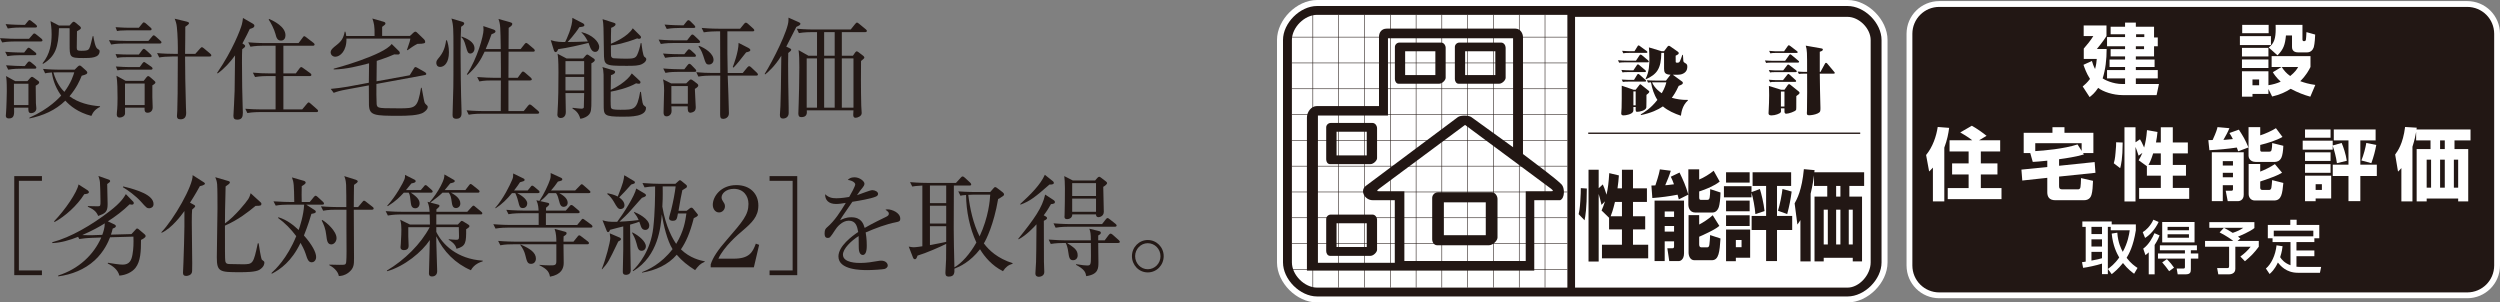 <?xml version="1.0" encoding="UTF-8"?><svg id="_レイヤー_2" xmlns="http://www.w3.org/2000/svg" viewBox="0 0 360.22 43.58"><rect x="0" y="0" width="360.22" height="43.58" fill="#808080" stroke="none"/><defs><style>.cls-1{stroke-width:.08px;}.cls-1,.cls-2{stroke:#221714;}.cls-1,.cls-2,.cls-3,.cls-4{fill:none;}.cls-2{stroke-width:.198px;}.cls-5{fill:#231815;}.cls-6{fill:#fff;}.cls-7{fill:#221714;}.cls-3{stroke-width:1.73px;}.cls-3,.cls-4{stroke:#fff;}.cls-4{stroke-width:1.678px;}</style></defs><g id="_レイヤー_6"><path class="cls-5" d="M5.886,5.974h-3.719c-.142,0-1.124,0-1.851.143l-.316-.617c1.044.079,2.136.095,2.437.095h1.74l.522-.601c.111-.142.174-.174.237-.174.095,0,.158.047.301.158l.728.585c.095.063.158.174.158.253,0,.111-.095.158-.237.158ZM5,7.952h-2.089c-.396,0-1.155.016-1.851.142l-.316-.633c1.076.095,2.199.111,2.421.111h.316l.396-.506c.111-.142.158-.19.253-.19.079,0,.158.047.301.158l.649.506c.079.063.158.142.158.253,0,.095-.095.158-.237.158h0ZM5.095,3.965h-2.104c-.206,0-1.092,0-1.867.142l-.316-.633c1.06.095,2.168.111,2.437.111h.348l.427-.522c.095-.127.158-.174.221-.174.079,0,.174.047.301.158l.633.506c.095.079.158.174.158.237,0,.142-.095.174-.237.174h0ZM5.143,12.351c0,.301.016,1.82.031,2.516.016.126.063.649.063.76,0,.506-.506.68-.744.68-.427,0-.411-.348-.411-.791h-2.057c.031.934.063,1.551-.744,1.551-.364,0-.443-.206-.443-.396,0-.079.016-.285.031-.38.063-.744.111-2.864.111-3.149,0-1.44-.048-1.788-.111-2.184l1.313.728h1.772l.38-.427c.127-.143.206-.19.269-.19s.142.032.316.158l.585.427c.079.063.143.127.143.206,0,.19-.174.301-.506.49h.002ZM5,9.898h-1.962c-.285,0-1.092,0-1.852.142l-.316-.633c.981.079,1.962.111,2.421.111h.285l.38-.49c.095-.126.174-.174.253-.174.095,0,.174.048.285.142l.585.491c.095.079.158.174.158.253,0,.111-.095.158-.237.158ZM4.098,12.066h-2.089v3.07h2.089v-3.07ZM13.165,16.702c-1.962-.522-3.07-1.456-3.75-2.199-1.408,1.377-3.244,2.184-5.174,2.563v-.111c2.88-1.266,4.336-2.927,4.573-3.18-1.029-1.44-1.25-2.722-1.345-3.339-.585.048-.744.079-.965.127l-.301-.633c1.06.095,2.152.111,2.421.111h2.136l.443-.443c.111-.111.19-.158.285-.158.079,0,.143.032.285.158l.633.57c.095.095.174.19.174.285,0,.19-.111.269-.807.459-.269.68-.728,1.74-1.756,2.959,1.266.934,2.832,1.329,4.399,1.44v.095c-.601.269-1.013.712-1.25,1.297h0ZM11.994,8.363c-1.962,0-1.962-.111-1.962-2.01v-2.152c0-.031,0-.079-.016-.142h-1.519c-.079,2.769-.522,4.067-2.294,5.143l-.079-.079c1.108-1.329,1.313-2.896,1.313-4.193,0-.854-.095-1.44-.158-1.883l1.219.633h1.519l.332-.364c.111-.127.19-.19.269-.19s.174.063.269.142l.617.506c.095.079.158.174.158.253,0,.127-.111.222-.57.475-.016.601-.032,1.725-.032,2.374,0,.348.095.443.665.443.285,0,.775,0,.981-.158.237-.19.301-.475.649-1.946l.095-.016c.079.522.269,1.646.601,1.835.269.158.301.221.301.332,0,.997-1.297.997-2.358.997ZM8.371,10.421c-.206,0-.49,0-.68.016.459,1.583,1.187,2.405,1.583,2.801,1.013-1.376,1.297-2.405,1.424-2.816h-2.327Z"/><path class="cls-5" d="M21.381,5.895l.522-.617c.095-.111.158-.19.237-.19.095,0,.237.111.301.174l.665.601c.079.063.158.142.158.237,0,.142-.142.174-.253.174h-5.143c-.269,0-1.092,0-1.851.142l-.316-.633c1.155.095,2.152.111,2.421.111h3.26-.001ZM20.005,3.996l.475-.585c.095-.111.158-.19.238-.19s.237.095.301.158l.665.585c.079.063.158.142.158.237,0,.127-.095.174-.237.174h-3.418c-.76,0-1.076.048-1.329.095l-.206-.554c.87.063,1.582.079,1.725.079h1.63-.002ZM20.005,7.857l.459-.617c.111-.142.174-.206.253-.206.111,0,.253.126.301.174l.696.633c.079.079.142.158.142.237,0,.111-.079.158-.237.158h-3.434c-.775,0-1.092.063-1.313.095l-.221-.538c.87.063,1.582.063,1.725.063h1.63,0ZM20.131,9.661l.38-.522c.111-.143.174-.206.237-.206.095,0,.143.063.316.174l.76.522c.063.047.158.142.158.237,0,.127-.095.174-.253.174h-3.497c-.76,0-1.076.048-1.313.095l-.222-.554c.87.063,1.598.079,1.725.079h1.709ZM20.701,11.655l.38-.49c.063-.079.19-.206.269-.206s.206.079.301.174l.617.538c.048.047.127.126.127.221,0,.127-.206.269-.443.411v1.662c0,.237.047,1.281.047,1.503,0,.57-.38.775-.728.775-.396,0-.459-.238-.443-.728h-2.816c0,.206.016.807,0,.886-.048.364-.475.538-.775.538-.269,0-.411-.158-.411-.427,0-.079,0-.253.016-.316.079-.601.095-1.598.095-2.073,0-.87-.016-2.453-.158-3.212l1.329.744h2.595-.002ZM18.011,12.034v3.102h2.832v-3.102h-2.832ZM28.138,7.762l.68-.76c.079-.095.206-.206.269-.206.079,0,.19.079.301.174l.902.76c.063.063.158.142.158.237,0,.158-.142.174-.253.174h-3.529c.016,2.247.032,4.399.127,7.342.016.316.031.649.031.791,0,.585-.237.918-.823.918-.396,0-.506-.19-.506-.459,0-.143.047-.665.047-.76.048-1.155.063-2.817.079-7.833h-.807c-.696,0-1.503.063-1.867.142l-.316-.633c.949.095,2.041.111,2.437.111h.554c.016-1.139-.016-2.753-.142-3.877-.047-.459-.174-.87-.316-1.187l1.772.427c.126.032.301.111.301.206,0,.126-.158.269-.538.522.016.728-.032,3.276-.032,3.908h1.472v.003Z"/><path class="cls-5" d="M35.152,6.401c.095.063.174.143.174.237,0,.127-.142.253-.427.459-.032.538-.032.934-.032,1.962,0,2.247.048,5,.095,6.171.016.348.032.791.032,1.013,0,.601-.142.997-.807.997-.396,0-.554-.158-.554-.538,0-.111.174-3.054.174-3.624.016-.601.032-2.12.063-5.095-.696.965-1.519,1.883-2.5,2.595l-.095-.063c2.263-3.291,3.386-6.282,3.576-6.994.079-.301.142-.696.158-.934l1.424.823c.126.079.221.158.221.285,0,.285-.316.38-.665.475-.237.506-.49,1.029-1.06,2.089l.221.142h.002ZM40.832,6.591v3.988h1.788l.538-.728c.048-.063.158-.19.253-.19.063,0,.174.079.285.158l1.013.728c.079.063.158.158.158.237,0,.174-.142.174-.237.174h-3.798v4.81h2.706l.68-.807c.079-.095.174-.206.253-.206s.19.095.285.174l.918.807c.063.063.158.142.158.237,0,.174-.142.174-.237.174h-8.086c-.126,0-1.124,0-1.867.142l-.301-.617c.775.063,1.646.095,2.421.095h1.946v-4.81h-1.092c-.396,0-1.155.016-1.867.143l-.316-.633c.775.079,1.661.111,2.437.111h.839v-3.988h-1.772c-.364,0-1.155.016-1.851.142l-.316-.633c1.297.111,2.247.111,2.421.111h4.826l.57-.76c.095-.142.158-.237.269-.237.063,0,.174.095.285.174l1.028.791c.063.047.158.142.158.237,0,.158-.158.174-.237.174h-4.256l-.002.002ZM38.791,2.73c.696.316,2.342,1.108,2.342,2.358,0,.364-.158.76-.649.76-.538,0-.665-.443-.791-.949-.19-.712-.696-1.693-.981-2.073l.079-.095h0Z"/><path class="cls-5" d="M60.14,6.322c-.506.253-.965.585-1.424.918l-.079-.047c.427-1.219.443-1.329.49-1.63h-9.209c.047,1.772-.918,2.611-1.598,2.611-.443,0-.68-.348-.68-.617,0-.396.364-.68.807-1.029.744-.57,1.044-1.029,1.219-1.962h.095c.063.19.095.332.126.617h4.083c.031-1.488-.095-1.851-.317-2.516l1.646.475c.174.047.237.142.237.237,0,.142-.111.237-.475.49v1.313h4.003l.49-.459c.095-.079.19-.158.301-.158s.221.111.301.19l.918.886c.158.158.19.301.19.396,0,.158-.079.285-1.124.285ZM61.058,16.18c-.68.491-2.611.506-3.513.506-3.592,0-4.32-.031-4.383-1.551-.016-.253-.016-2.437-.016-2.833l-3.26.601c-.791.142-1.361.301-1.804.475l-.427-.57c.807-.079,1.614-.174,2.421-.316l3.07-.57c0-.396.016-2.358.032-2.801-1.408.364-3.275.87-5.095.886v-.111c.238-.048,7.184-1.946,8.355-3.56l1.06,1.044c.095.079.111.206.111.269,0,.143-.158.206-.237.206s-.475-.016-.57-.016c-.427.19-1.029.443-2.516.934,0,.427-.032,2.484-.032,2.943l4.779-.87.585-.949c.079-.127.142-.237.237-.237.079,0,.206.063.285.111l1.076.617c.095.047.206.158.206.253,0,.127-.095.158-.206.174l-6.978,1.282c-.016,1.203,0,2.073.032,2.88.016.253.079.411.316.506.285.111,1.013.126,2.912.126,2.405,0,2.674-.032,3.165-2.959h.095c.079.427.19,1.076.301,1.614s.126.601.316.775c.221.206.253.221.253.38,0,.332-.332.601-.57.76h0Z"/><path class="cls-5" d="M63.42,9.645c-.506,0-.554-.443-.554-.57,0-.301.063-.38.49-.902.76-.934.87-2.01.918-2.358h.127c.111.348.285.902.285,1.709,0,1.535-.68,2.12-1.266,2.12h0ZM66.442,3.854c-.031.68-.079,1.598-.079,3.75,0,1.899.048,5.855.127,7.975.016.269.016.586.016.665,0,.269,0,.87-.744.87-.522,0-.554-.301-.554-.585,0-.111.095-3.592.111-3.988.016-.316.016-3.339.016-3.877v-1.582c0-2.911,0-3.449-.285-4.415l1.535.459c.206.063.301.127.301.269,0,.158-.19.301-.443.459h0ZM67.771,7.715c-.364,0-.443-.317-.633-.997-.269-.997-.475-1.203-.665-1.361l.047-.095c.68.269,1.852.728,1.852,1.725,0,.475-.333.728-.601.728ZM77.455,16.386h-8.054c-.206,0-1.092,0-1.867.142l-.301-.633c1.044.095,2.136.111,2.421.111h2.5c.016-.696.016-3.782.016-4.415h-1.234c-.396,0-1.155,0-1.867.142l-.316-.633c.981.079,1.962.111,2.437.111h.981c.016-1.06,0-1.329-.016-3.766h-2.326c-.57,1.218-1.139,2.152-2.453,3.339l-.111-.079c1.519-2.294,2.405-5.554,2.405-6.408,0-.063,0-.206-.032-.538l1.503.506c.126.047.253.126.253.269s-.158.253-.57.396c-.285.823-.522,1.408-.839,2.136h2.168c-.048-3.196-.048-3.56-.332-4.335l1.646.459c.174.048.348.111.348.253,0,.206-.19.348-.522.57,0,.332-.016,2.5-.016,3.054h1.741l.554-.696c.095-.127.174-.19.237-.19s.174.063.285.158l.823.696c.079.063.143.174.143.253,0,.111-.111.158-.238.158h-3.544c-.016,2.263-.016,2.516-.016,3.766h1.329l.522-.712c.095-.143.158-.19.253-.19.079,0,.158.047.285.158l.823.712c.079.063.158.19.158.253,0,.095-.143.158-.238.158h-3.133v4.415h2.199l.601-.744c.143-.174.19-.206.269-.206.063,0,.158.016.348.19l.854.728c.079.079.158.158.158.253s-.111.158-.237.158h.002Z"/><path class="cls-5" d="M85.75,7.477c-.396,0-.601-.396-.696-.617-.047-.111-.206-.585-.253-.68-1.329.332-3.054.728-4.367.902-.095.222-.206.427-.38.427-.111,0-.19-.111-.238-.237l-.459-1.487c.807.269,1.582.269,2.073.269.174-.316,1.076-2.215,1.044-3.481l1.535.791c.095.048.19.127.19.269,0,.111,0,.206-.728.285-.617.997-1.661,2.12-1.677,2.136.19,0,2.231-.031,2.912-.079-.412-.807-.665-1.044-.918-1.281l.016-.063c1.519.364,2.532,1.393,2.532,2.136,0,.285-.158.712-.585.712v-.002ZM85.213,9.123v5.301c0,1.345-.016,1.788-.443,2.184-.111.095-.459.411-1.155.506-.237-.902-.744-1.234-1.139-1.487l.032-.095c.585.079,1.139.127,1.25.127.095,0,.332,0,.364-.19.016-.19.048-1.962.048-2.057h-2.69c.016.522.047,2.279.047,2.738,0,.775-.554.854-.728.854-.443,0-.49-.332-.49-.506,0-.048.016-.063.016-.158.127-1.962.143-3.94.143-5.902,0-1.899-.079-2.358-.127-2.69l1.298.68h2.374l.411-.459c.063-.063.111-.111.19-.111.063,0,.095.016.221.095l.728.49c.127.079.143.19.143.221,0,.111-.143.285-.49.459h-.003ZM84.168,8.807h-2.69v1.899h2.69v-1.899ZM84.168,11.085h-2.69v1.946h2.69v-1.946ZM89.738,16.813c-2.753,0-2.753-.206-2.753-1.725,0-.649,0-3.845-.016-4.335-.032-.633-.063-.807-.174-1.092l1.614.475c.095.032.221.111.221.237s-.111.316-.601.459c0,.332-.032,1.804-.032,2.12.665-.301,2.358-1.219,3.038-2.374l1.155,1.076c.079.079.095.127.095.19,0,.095-.048.221-.222.221-.126,0-.316-.032-.411-.063-1.171.68-2.896,1.076-3.655,1.203-.016.38-.031,2.104.032,2.294.095.253.364.317,1.329.317,2.057,0,2.421,0,2.88-2.579h.111c.221,1.63.237,1.804.459,1.978.269.19.269.206.269.348,0,1.25-2.199,1.25-3.339,1.25ZM92.507,9.234c-.49.237-1.108.253-2.184.253-3.291,0-3.291-.048-3.307-1.994-.047-3.624-.047-4.035-.19-4.731l1.63.522c.111.032.237.079.237.222,0,.253-.427.427-.633.506-.032.617-.032,1.646-.032,2.294.411-.174,2.405-.997,3.149-2.231l1.076,1.076c.063.063.111.127.111.221,0,.111-.095.222-.285.222-.047,0-.095,0-.269-.063-1.835.712-3.196.965-3.782,1.013,0,.506,0,1.424.016,1.519.032.142.126.285.348.332.206.031,1.646.063,1.883.063,1.013,0,1.297-.095,1.519-.522.221-.443.427-1.155.522-1.725h.111c.047.443.206,1.82.427,1.978.126.079.269.174.269.348,0,.158-.143.475-.617.696h0Z"/><path class="cls-5" d="M100.628,6.196h-3.56c-.396,0-1.155.016-1.851.142l-.317-.633c1.076.095,2.199.111,2.437.111h1.662l.506-.649c.111-.142.174-.19.269-.19s.158.063.285.174l.649.617c.095.079.174.19.174.269,0,.095-.111.158-.253.158h-.001ZM100.043,8.189h-2.342c-.142,0-1.124,0-1.867.142l-.301-.617c1.092.095,2.294.095,2.421.095h.649l.411-.506c.127-.158.19-.206.269-.206s.19.063.301.174l.538.49c.095.095.158.19.158.269,0,.111-.095.158-.238.158h0ZM100.122,12.81c0,.411.127,2.247.127,2.627,0,.142,0,.443-.237.617-.174.126-.411.19-.522.19-.411,0-.411-.427-.396-.918h-2.358c.016.111.031.554.031.649,0,.665-.538.791-.696.791-.459,0-.459-.38-.459-.601,0-.491.079-2.69.079-3.149,0-.269-.016-1.076-.158-1.582l1.171.585h2.168l.396-.396c.111-.111.19-.174.285-.174s.19.063.316.158l.585.443c.095.079.158.158.158.269,0,.127-.111.269-.491.49h0ZM100.075,10.357h-2.342c-.396,0-1.155,0-1.851.143l-.317-.633c1.076.095,2.215.111,2.421.111h.617l.459-.585c.126-.158.19-.206.253-.206.095,0,.206.063.316.19l.538.554c.095.095.158.19.158.285,0,.111-.142.142-.253.142h.001ZM99.932,4.028h-2.01c-.396,0-1.155.016-1.851.143l-.316-.633c1.076.095,2.199.111,2.421.111h.317l.427-.538c.111-.142.19-.206.269-.206.095,0,.19.063.301.174l.538.538c.095.095.158.206.158.269,0,.111-.111.142-.253.142h0ZM99.109,12.398h-2.373v2.548h2.373v-2.548ZM108.968,10.895h-4.114c.032.775.174,4.573.174,5.427,0,.601-.522.807-.807.807-.348,0-.459-.158-.459-.633,0-.791.016-4.715.016-5.602h-1.282c-.411,0-1.171.016-1.867.142l-.301-.633c.807.079,1.614.111,2.421.111h1.029c-.016-1.994-.016-4.051-.016-5.997h-.49c-.269,0-1.124.016-1.867.142l-.301-.633c.396.032,1.345.111,2.421.111h3.117l.57-.696c.095-.126.174-.174.253-.174s.19.048.285.143l.775.696c.095.095.158.174.158.269s-.095.143-.237.143h-3.639v3.212c0,.396.032,2.342.047,2.785h2.168l.649-.791c.111-.127.19-.19.269-.19.095,0,.19.063.301.174l.807.76c.079.079.158.174.158.285,0,.095-.095.142-.237.142h0ZM102.163,9.297c-.427,0-.475-.127-.839-1.282-.253-.775-.538-1.139-.68-1.313l.079-.095c.854.301,2.089,1.108,2.089,2.025,0,.396-.301.665-.649.665ZM107.955,7.414c-.063.032-.333.111-.443.127-.918,1.171-1.234,1.582-1.82,2.199l-.111-.079c.095-.238.839-2.168.839-3.481l1.424.728c.158.079.269.19.269.301,0,.095-.079.174-.158.206h0Z"/><path class="cls-5" d="M113.813,6.971c.095.048.19.095.19.174,0,.143-.111.253-.427.491-.016.728-.032,2.263,0,4.193.079,3.988.063,4.272.063,4.462,0,.506-.364.791-.823.791-.285,0-.443-.143-.443-.506,0-.206.079-1.139.079-1.313.063-1.566.063-2.563.126-7.231-.934,1.535-1.915,2.358-2.326,2.69l-.079-.063c1.203-1.915,3.434-6.377,3.434-7.722,0-.174.016-.316,0-.396l1.567.696c.063.031.158.126.158.19,0,.174-.206.269-.585.443-.222.443-1.25,2.453-1.456,2.848,0,0,.522.253.522.253ZM122.896,8.031l.316-.459c.048-.063.143-.174.222-.174.047,0,.142.016.253.111l.68.522c.095.063.174.174.174.285,0,.095-.206.253-.475.475-.016.57-.031,4.399.032,6.456,0,.174.063.902.063,1.044,0,.475-.633.68-.87.68-.316,0-.348-.237-.348-.443,0-.095.016-.301.032-.633h-6.725c.031.38.063.981-.775.981-.316,0-.443-.142-.443-.522,0-.221.048-1.187.048-1.392.031-.934.095-3.307.095-5.238,0-1.155-.016-1.835-.111-2.5l1.424.807h1.234v-3.402h-.744c-.142,0-1.124,0-1.867.143l-.301-.633c1.187.111,2.374.111,2.421.111h5.348l.649-.807c.158-.19.206-.19.253-.19.079,0,.222.111.285.158l.981.807c.079.063.158.142.158.237,0,.143-.142.174-.237.174h-3.37v3.402h1.598ZM116.234,8.411v7.105h1.487v-7.105s-1.487,0-1.487,0ZM120.269,8.031v-3.402h-1.519v3.402h1.519ZM118.75,8.411v7.105h1.519v-7.105s-1.519,0-1.519,0ZM122.975,15.516v-7.105h-1.677v7.105s1.677,0,1.677,0Z"/><path class="cls-5" d="M2.055,39.647v-14.273h3.988v.68h-3.323v12.912h3.323v.68h-3.988Z"/><path class="cls-5" d="M11.252,34.124c-1.155.459-2.437.854-3.719.902v-.126c2.643-.696,5.712-2.484,8.26-4.462,1.63-1.25,2.041-1.962,2.342-2.469l1.076,1.108c.047.047.063.126.063.19,0,.142-.095.221-.285.221-.079,0-.237-.032-.316-.047-.949.934-2.025,1.74-3.133,2.453l.949.443c.111.048.206.143.206.253,0,.19-.301.285-.459.348-.079.348-.142.57-.253.87l2.959-.079.57-.617c.063-.063.142-.19.237-.19s.19.063.253.127l.823.696c.063.063.158.142.158.269,0,.222-.411.427-.665.554,0,1.646-.063,3.085-.791,4.019-.506.649-1.424,1.06-2.326,1.124-.206-.839-.949-1.408-1.677-1.74l.032-.111c.522.095,1.63.269,2.12.269.997,0,1.266-.649,1.408-1.424.158-.854.174-1.741.142-2.611l-3.37.095c-.237.617-.839,2.057-2.215,3.323-1.456,1.329-3.323,2.057-5.253,2.31v-.127c2.959-.949,5.111-2.975,6.203-5.475l-1.329.047c-.902.032-1.408.111-1.835.174l-.174-.316h0ZM12.645,27.431c.095.063.158.158.158.269,0,.174-.222.237-.665.285-1.013,1.63-2.785,3.212-4.272,4.003l-.079-.095c1.598-1.646,3.339-4.209,3.529-5.317l1.329.854h0ZM14.734,33.84c.142-.364.364-1.028.364-1.661-.68.443-1.804,1.06-3.244,1.693.839.032,1.313.016,1.487.016,0,0,1.393-.048,1.393-.048ZM15.635,25.865c.032,0,.237.079.237.221,0,.127-.126.222-.427.427.016.459.063,2.5.063,2.912,0,1.171-.396,1.329-1.361,1.693-.301-.76-.823-1.013-1.488-1.329v-.095c.237,0,1.408.031,1.456.031.364,0,.364-.126.364-.712,0-.744-.048-2.421-.079-2.769-.048-.396-.143-.649-.222-.886l1.456.506h.001ZM17.756,26.862c2.089.506,4.367,1.234,4.367,2.548,0,.49-.443.601-.633.601-.317,0-.411-.095-1.187-.965-.728-.807-1.867-1.646-2.595-2.073,0,0,.048-.111.048-.111Z"/><path class="cls-5" d="M28.804,26.814c-.316.554-.728,1.313-1.424,2.389l.554.301c.063.032.19.095.19.221,0,.095-.222.285-.443.475-.032.475-.048.854-.048,1.804,0,.934.063,5.095.063,5.95,0,1.171-.016,1.218-.063,1.345-.126.348-.554.459-.807.459-.301,0-.459-.126-.459-.443,0-.222.048-1.234.063-1.44.047-1.408.142-4.098.142-5.253v-2.215c-.459.633-1.804,2.453-3.275,3.133l-.048-.079c1.788-1.835,4.589-6.725,4.51-8.228l1.63,1.044c.079.048.142.127.142.174,0,.221-.601.348-.728.364h0ZM37.412,38.856c-.554.364-2.089.364-2.864.364-2.864,0-3.307-.032-3.307-2.136,0-1.108.095-6.013.095-7.01,0-.854,0-2.943-.047-3.497-.032-.491-.174-.791-.269-1.044l1.899.554c.095.032.206.079.206.19,0,.158-.206.301-.617.585,0,.538-.079,2.927-.079,3.402,0,1.108,0,1.234-.016,1.93,1.408-.997,3.054-3.022,3.37-3.529.174-.285.253-.538.332-.823l1.456,1.329c.063.047.095.111.095.206,0,.222-.111.301-.839.285-1.044.87-2.516,2.025-4.415,2.848,0,3.529,0,4.779.047,5.079.063.459.38.459.744.459.285,0,1.503.031,1.741.031,1.503,0,1.566-.031,2.199-3.022h.126c.063.459.316,2.104.459,2.358.031.048.285.206.316.253.032.048.047.095.047.158,0,.143,0,.585-.68,1.029h0Z"/><path class="cls-5" d="M46.436,29.488h-2.31l1.203.775c.095.063.174.126.174.237,0,.206-.221.237-.633.316-.158.538-.443,1.535-1.076,3.117,1.171,1.313,1.757,2.421,1.757,3.102,0,.522-.364.76-.617.76-.443,0-.617-.317-.902-1.25-.158-.522-.601-1.345-.728-1.551-1.297,2.69-2.896,3.798-4.13,4.446l-.063-.095c.554-.506,2.247-2.073,3.576-5.317-.744-.997-1.614-1.899-2.627-2.627l.063-.095c1.313.396,2.263,1.234,2.911,1.836.158-.459.712-2.073.791-3.655h-2.247c-.57,0-1.298.032-1.851.142l-.317-.617c1.092.079,2.279.095,2.437.095h.554c-.047-2.484-.047-2.769-.332-3.544l1.756.506c.111.031.221.142.221.253,0,.126-.174.269-.57.506,0,.19-.016,1.06-.016,1.234,0,.126,0,.206.016,1.044h1.155l.586-.712c.063-.079.174-.19.253-.19.095,0,.206.095.285.158l.775.712c.095.095.158.174.158.253,0,.158-.158.158-.253.158v.003ZM53.604,30.216h-2.627c0,1.946.032,5.048.032,6.978,0,.902,0,1.456-.775,2.073-.601.459-1.092.49-1.408.506-.143-.791-.949-1.361-1.377-1.566v-.079c.301.016.839.031,1.44.031.775,0,.854,0,.949-.206.095-.174.095-1.472.095-1.756,0-.949-.032-5.127-.016-5.981h-1.487c-.317,0-1.139,0-1.867.143l-.317-.633c1.06.095,2.136.111,2.437.111h1.219c0-.506,0-2.753-.032-3.212-.047-.68-.142-.949-.269-1.25l1.661.522c.111.031.285.126.285.237,0,.126-.174.269-.538.506-.032.49-.016,2.737-.032,3.196h.617l.617-.728c.079-.095.142-.19.237-.19s.206.079.301.158l.934.728c.063.048.158.127.158.238,0,.142-.142.174-.237.174ZM47.733,35.216c-.57,0-.633-.617-.712-1.266-.111-1.044-.38-1.598-.665-2.184l.063-.079c.633.348,2.073,1.614,2.073,2.627,0,.49-.364.902-.76.902h0Z"/><path class="cls-5" d="M67.849,38.935c-2.215-.949-3.972-2.706-4.984-4.889v.712c0,.68.127,3.703.127,4.32,0,.601-.443.76-.744.76-.269,0-.443-.126-.443-.411,0-.601.126-4.067.126-4.842-1.124,1.709-3.639,3.782-6.139,4.494l-.048-.095c2.579-1.535,4.889-3.829,6.171-6.25h-3.085v1.329c0,.206.047,1.234.047,1.329,0,.19-.016.649-.696.649-.253,0-.475-.126-.475-.396,0-.079.048-.459.048-.538.063-1.029.079-1.725.079-2.041,0-.332-.016-.949-.174-1.408l1.408.696h2.88c0-.221-.016-1.234-.032-1.456h-4.177c-.285,0-1.092.016-1.851.158l-.317-.633c.981.079,1.946.095,2.421.095h3.908c-.031-.411-.047-.839-.301-1.44l.285.079c.633-.728,1.187-1.519,1.63-2.374.491-.965.506-1.203.522-1.646l1.329.76c.063.031.158.079.158.206,0,.158-.174.206-.649.316-.427.538-.585.728-.791.965h2.975l.506-.665c.111-.142.158-.206.253-.206.079,0,.222.111.301.174l.823.665c.079.063.158.127.158.238,0,.142-.126.174-.237.174h-3.877c.459.253,1.345.76,1.345,1.567,0,.411-.316.649-.633.649-.459,0-.538-.427-.585-.728-.126-.886-.158-1.06-.443-1.488h-.918c-.443.443-.918.807-1.74,1.424l1.092.285c.079.016.222.048.222.19,0,.158-.317.38-.443.506v.348h4.446l.633-.696c.158-.158.19-.19.253-.19.095,0,.158.063.285.174l.839.696c.063.048.158.127.158.237s-.095.158-.19.158h-6.44v1.456h3.101l.316-.332c.127-.142.174-.19.253-.19.063,0,.174.048.237.095l.712.443c.063.047.158.111.158.221,0,.143-.237.301-.475.443,0,1.851,0,2.453-1.393,2.817-.142-.712-.87-1.155-1.123-1.298v-.079c.142.016.775.079,1.044.079.301,0,.459-.016.443-.49l-.031-1.329h-3.244v.68c.854,1.772,2.959,3.908,6.693,4.146v.095c-.38.127-1.219.396-1.709,1.282h.002ZM62.105,27.763h-2.912c1.044.68,1.266,1.124,1.266,1.551,0,.38-.238.696-.617.696-.49,0-.601-.38-.649-.775-.095-.87-.126-1.187-.301-1.472h-.712c-.57.617-1.107,1.187-2.31,1.946l-.079-.063c1.282-1.392,2.31-3.354,2.469-3.766.111-.285.111-.49.095-.68l1.393.696c.079.047.142.111.142.206,0,.174-.126.222-.617.332-.38.475-.538.665-.775.949h2.136l.443-.522c.079-.095.127-.19.253-.19.095,0,.222.111.285.174l.57.506c.127.111.158.174.158.238,0,.142-.142.174-.237.174h-.001Z"/><path class="cls-5" d="M81.524,30.343l.538-.617c.095-.095.142-.19.253-.19.079,0,.158.016.316.158l.728.617c.079.063.158.143.158.253,0,.143-.127.158-.237.158h-4.621v1.693h4.51l.554-.68c.063-.079.143-.206.238-.206.111,0,.19.079.301.158l.949.696c.047.047.158.142.158.237,0,.158-.142.174-.237.174h-11.868c-.396,0-1.155.016-1.867.142l-.316-.633c1.076.095,2.199.111,2.437.111h4.098v-1.693h-2.484c-.158,0-1.139,0-1.867.143l-.316-.633c1.092.095,2.294.111,2.437.111h2.215c-.016-.301-.032-.902-.316-1.487l.427.095c.649-.949,1.297-2.326,1.551-3.101.095-.301.095-.57.079-.918l1.519.696c.063.031.158.095.158.206,0,.174-.063.19-.633.332-.348.506-.601.839-.997,1.282h3.481l.696-.712c.111-.111.158-.19.253-.19s.143.047.285.174l.807.712c.095.095.158.127.158.238,0,.142-.126.158-.237.158h-4.256c.269.142,1.218.649,1.218,1.376,0,.427-.316.601-.57.601-.411,0-.538-.364-.601-.617-.174-.665-.269-1.06-.506-1.361h-1.06c-.585.649-.918.934-1.203,1.155l1.06.237c.143.032.222.063.222.206,0,.158-.348.411-.459.506,0,.206-.016.316,0,.411h2.848v.002ZM76.033,27.447l.412-.506c.047-.063.111-.19.237-.19.079,0,.126.016.301.158l.601.506c.079.063.158.126.158.253,0,.142-.126.158-.237.158h-2.975c.317.174,1.44.791,1.44,1.487,0,.301-.19.665-.633.665-.427,0-.49-.237-.633-.823-.206-.823-.364-1.139-.459-1.329h-.475c-.696.854-1.456,1.614-2.358,2.184l-.063-.048c1.187-1.329,2.12-3.275,2.453-4.066.142-.348.142-.443.142-.902l1.503.728c.079.047.143.095.143.206,0,.174-.237.206-.665.332-.222.332-.459.696-.854,1.187,0,0,1.962,0,1.962,0ZM82.631,34.821l.585-.728c.111-.127.158-.19.253-.19.079,0,.19.079.301.174l.934.712c.079.063.158.143.158.237,0,.143-.142.174-.237.174h-3.434c0,.396.032,2.263.032,2.69,0,.76-.316,1.677-1.978,1.978-.142-.918-.744-1.234-1.535-1.661v-.048c.427.048,1.044.079,1.503.079.712,0,.949,0,.949-.585v-2.453h-6.219c-.396,0-1.155,0-1.851.143l-.316-.633c1.076.095,2.215.111,2.421.111h5.966c0-.554-.032-1.25-.253-1.835l1.535.411c.079.016.19.063.19.206,0,.158-.032.19-.427.459,0,.126-.016.649-.016.76h1.44,0ZM75.02,35.232c1.424.617,2.199,1.203,2.199,2.025,0,.443-.269.76-.696.76-.522,0-.601-.316-.839-1.282-.127-.522-.38-.997-.712-1.44l.047-.063h0Z"/><path class="cls-5" d="M89.075,34.805c-.032.079-.063.142-.095.206-1.298,2.69-1.345,2.816-2.215,3.782l-.063-.016c.57-1.393,1.234-3.893,1.234-4.494,0-.111-.063-.538-.079-.665l1.44.617c.063.031.174.079.174.237,0,.063,0,.127-.396.332h0ZM92.984,33.128c-.427,0-.57-.332-.633-.506-.048-.111-.19-.585-.237-.68-.238.095-.601.237-1.329.427-.016,1.044.095,5.649.095,6.598,0,.633-.617.633-.665.633-.475,0-.475-.285-.475-.475,0-.506.063-2.738.063-3.196v-3.307c-.633.174-1.266.301-1.899.49-.047.127-.126.332-.285.332-.127,0-.19-.142-.222-.237l-.585-1.472c.57.174.949.253,2.12.222.839-1.092,2.548-3.766,2.738-4.794l1.25.744c.079.047.158.142.158.237,0,.174-.396.301-.585.364-.19.19-.316.348-1.582,1.772-.522.601-1.139,1.187-1.662,1.661.095,0,1.503-.063,2.769-.237-.222-.49-.269-.57-.68-1.108l.031-.063c.443.158,2.184.981,2.184,1.978,0,.332-.206.617-.57.617h.001ZM91.291,26.482c-.047.016-.206.079-.348.111-.886.997-.997,1.108-1.725,1.851.396.269.76.665.76,1.139,0,.348-.269.538-.554.538-.38,0-.522-.253-.981-1.06-.253-.427-.57-.839-.949-1.108l.063-.111c.38.079.933.206,1.456.475.823-2.057.854-2.358.934-3.07l1.408.839c.032.016.127.063.127.222,0,.095-.111.142-.19.174h0ZM92.461,36.134c-.475,0-.554-.332-.744-1.06-.19-.744-.459-1.187-.649-1.535l.063-.047c.934.459,1.93,1.313,1.93,1.994,0,.396-.285.649-.601.649h0ZM100.152,38.919c-1.044-.665-1.867-1.297-2.642-2.215-1.266,1.471-3.086,2.263-5,2.579v-.079c.87-.332,2.737-1.155,4.399-3.307-.775-1.203-1.313-3.513-1.551-5.016-.142,1.725-.475,5.981-4.114,8.181l-.079-.079c.791-.728,2.579-2.833,2.959-6.14.253-2.168.269-4.573.269-5.981-.696.032-1.013.048-1.519.143l-.301-.633c.997.079,1.978.111,2.421.111h2.326l.459-.411c.063-.063.111-.111.206-.111.063,0,.158.079.221.126l.617.506c.079.063.158.127.158.253,0,.079-.016.158-.142.238-.095.047-.443.269-.522.316-.19.886-.269,1.313-.554,2.975h1.171l.443-.348c.048-.048.143-.111.253-.111.079,0,.158.047.238.142l.585.728c.063.079.111.126.111.19,0,.19-.396.364-.601.459-.554,2.184-1.139,3.449-1.851,4.494,1.313,1.282,2.801,1.598,3.434,1.725v.063c-.68.301-.854.522-1.393,1.202h0ZM97.683,30.754c-.143.823-.19,1.06-.775,1.06-.38,0-.506-.206-.506-.364,0-.143.269-1.044.316-1.234.301-1.218.538-2.516.633-3.354h-1.867c.031,1.519-.016,2.437-.048,2.912.49,2.975,1.567,4.763,1.994,5.364,1.108-1.835,1.313-3.26,1.472-4.383h-1.219Z"/><path class="cls-5" d="M108.621,38.523h-6.219v-.427c.316-.997,1.06-2.104,2.326-3.544,2.326-2.69,3.117-3.592,3.117-5.174,0-1.187-.76-2.168-2.104-2.168-1.108,0-1.772.665-1.772,1.234,0,.048,0,.253.158.491.206.316.332.49.332.791,0,.475-.38.886-.854.886-.554,0-.902-.522-.902-1.108,0-1.155,1.123-2.833,3.402-2.833,1.962,0,3.165,1.234,3.165,2.943,0,1.598-.918,2.468-2.342,3.687-.538.443-2.626,2.231-3.418,3.972h2.184c2.215,0,2.738-.854,3.212-2.168l.475.174-.76,3.244h0Z"/><path class="cls-5" d="M110.886,39.647v-.68h3.323v-12.912h-3.323v-.68h3.988v14.273h-3.988Z"/><path class="cls-5" d="M129.179,32.004c-1.535.301-3.006.87-4.446,1.488.047.269.158.949.158,1.867,0,.333,0,1.377-.57,1.377-.585,0-.585-.902-.585-1.171,0-.237,0-1.313-.016-1.551-1.06.665-2.263,1.82-2.263,2.674,0,1.202,2.073,1.202,2.532,1.202.854,0,1.82-.158,2.421-.269.301-.048.396-.063.554-.063.68,0,.949.412.949.696s-.285.459-.49.506c-.285.063-1.693.158-2.421.158-.87,0-4.193,0-4.193-1.962,0-1.488,1.946-2.927,2.848-3.529-.143-.839-.364-1.63-1.361-1.63-.965,0-1.725.949-1.978,1.361-.712,1.107-.775,1.123-1.044,1.123-.38,0-.459-.269-.459-.649,0-.57.174-.712.348-.87,1.124-.965,1.93-2.247,2.706-3.529-.475.079-.934.158-1.408.158-1.076,0-1.598-.585-1.567-1.408.49.459.934.585,1.63.585.665,0,1.582-.142,1.835-.19.221-.364.87-1.535.87-1.804,0-.222-.348-.554-1.076-.649.174-.174.411-.38.965-.38.775,0,1.44.585,1.44.918,0,.221-.142.411-.253.554-.332.396-.38.459-.823,1.108.348-.095,1.867-.728,2.199-.728.38,0,.839.221.839.538,0,.222-.174.332-.332.396-.728.316-2.469.601-3.37.744-1.424,2.057-1.567,2.279-1.772,2.658.364-.174.854-.427,1.614-.427,1.456,0,1.756.949,1.93,1.535,1.076-.633,2.627-1.376,3.085-1.598.285-.142.396-.253.396-.459s-.126-.301-.49-.57c.111-.031.174-.047.332-.047.57,0,1.804.459,1.804,1.345,0,.364-.206.427-.538.49v.002Z"/><path class="cls-5" d="M144.516,39.077c-1.582-.807-2.627-2.041-3.307-3.165-1.424,1.835-2.943,2.516-3.687,2.801.016.57.016,1.139-.807,1.139-.49,0-.49-.301-.49-.601,0-.253.079-1.551.095-1.851,0-.301.016-1.899.016-2.263-.807.411-2.927,1.345-4.13,1.693-.127.396-.222.522-.38.522-.142,0-.221-.111-.285-.269l-.601-1.551c.459.079.522.095.712.095.348,0,1.06-.111,1.25-.142v-8.75c-.918.047-1.187.095-1.456.142l-.316-.633c1.25.111,2.421.111,2.437.111h4.177l.68-.744c.127-.142.19-.19.269-.19.095,0,.174.048.316.174l.791.728c.079.063.142.19.142.253,0,.126-.095.158-.237.158h-2.263c-.032,5.997-.048,6.662.079,11.788,1.044-.601,2.231-1.915,3.165-3.576-.981-2.152-1.456-4.494-1.487-6.851-.49.031-.617.063-.807.111l-.316-.633c1.234.095,2.405.095,2.421.095h2.184l.443-.506c.143-.158.19-.206.269-.206.095,0,.174.048.332.174l.728.554c.126.095.221.222.221.285,0,.111,0,.174-.142.269-.285.206-.506.348-.712.443-.617,3.655-1.725,5.87-2.057,6.393.76,1.013,1.978,2.152,4.146,2.848v.079c-.601.174-1.013.49-1.392,1.076h0ZM136.335,26.735h-2.342v2.532h2.342v-2.532ZM136.335,29.646h-2.342v2.563h2.342v-2.563ZM136.335,32.59h-2.342v2.722c.823-.158,1.994-.364,2.342-.459v-2.263ZM140.243,28.048c-.143,0-.412.016-.728.032.253,2.025.696,4.098,1.63,5.981,1.297-2.769,1.487-5.19,1.535-6.013h-2.437Z"/><path class="cls-5" d="M151.893,29.314c-.111.063-.348.095-.459.095-.253.443-.57.981-1.044,1.614l.253.142c.174.095.221.174.221.269s-.079.206-.459.38c0,2.041,0,4.336.016,5.902,0,.221.048,1.25.048,1.487,0,.554-.57.68-.775.68-.237,0-.506-.095-.506-.49,0-.222.079-1.377.095-1.646.032-1.092.032-1.535.063-5.427-.411.459-1.519,1.63-2.595,2.168l-.032-.079c2.326-2.896,3.45-4.462,3.877-6.377l1.234.807c.111.079.174.174.174.285,0,.095-.048.158-.111.19h0ZM151.213,26.592c-1.994,1.741-2.753,2.374-4.177,2.896l-.032-.095c1.535-1.408,2.927-2.801,3.544-4.209l1.171.934c.095.079.127.142.127.253,0,.142-.174.237-.633.221h0ZM161.103,35.011h-2.864c0,.443.032,2.358.032,2.753,0,.886,0,1.772-1.757,2.025-.095-.538-.221-.965-1.471-1.63l.016-.095c.933.143,1.234.19,1.582.19.506,0,.554-.126.554-1.377,0-.301-.016-1.598-.016-1.867h-3.418c1.044.696,1.519,1.013,1.519,1.788,0,.522-.396.696-.633.696-.554,0-.601-.364-.744-1.329-.031-.285-.174-.886-.348-1.155h-.285c-.396,0-1.155.016-1.867.142l-.301-.633c.981.079,1.962.111,2.421.111h3.655c0-.981-.063-1.25-.221-1.677l1.361.332c.19.047.301.111.301.269s-.174.269-.38.38v.696h.934l.57-.76c.127-.158.19-.206.285-.206.079,0,.174.047.301.158l.87.775c.063.063.158.174.158.253,0,.095-.095.158-.253.158v.003ZM160.659,32.669h-6.693c-.158,0-1.123,0-1.867.143l-.301-.633c1.092.095,2.294.111,2.421.111h4.573l.522-.665c.111-.143.19-.206.269-.206s.158.048.316.174l.839.665c.095.063.158.174.158.237,0,.111-.111.174-.237.174h0ZM158.966,26.925c0,.57.079,3.086.079,3.592,0,.696-.696.775-.744.775-.364,0-.38-.285-.38-.396h-3.418c0,.617-.601.68-.76.68-.301,0-.364-.174-.364-.332,0-.063,0-.174.016-.285.032-.744.048-2.943.048-3.861,0-.87-.048-1.266-.095-1.725l1.234.633h3.212l.316-.364c.095-.111.19-.174.269-.174s.158.047.301.158l.68.522c.095.063.158.158.158.237,0,.158-.317.411-.554.538l.002.002ZM157.922,26.387h-3.434v1.851h3.434v-1.851ZM157.922,28.618h-3.434v1.899h3.434v-1.899Z"/><path class="cls-5" d="M165.379,39.251c-1.282,0-2.279-1.06-2.279-2.342,0-1.297,1.029-2.326,2.279-2.326,1.266,0,2.294,1.029,2.294,2.326,0,1.282-.997,2.342-2.294,2.342ZM165.379,35.042c-1.013,0-1.82.854-1.82,1.867s.791,1.883,1.82,1.883,1.835-.854,1.835-1.867c0-1.044-.823-1.883-1.835-1.883Z"/><path class="cls-3" d="M189.778.865h76.431c2.456,0,4.899,2.448,4.899,4.9v32.047c0,2.454-2.443,4.903-4.899,4.903h-76.431c-2.457,0-4.913-2.45-4.913-4.903V5.765c0-2.452,2.457-4.9,4.913-4.9Z"/><path class="cls-7" d="M189.778.865h76.431c2.456,0,4.899,2.448,4.899,4.9v32.047c0,2.454-2.443,4.903-4.899,4.903h-76.431c-2.457,0-4.913-2.45-4.913-4.903V5.765c0-2.452,2.457-4.9,4.913-4.9"/><path class="cls-6" d="M225.84,41.442V2.138h-36.061c-1.821,0-3.631,1.812-3.631,3.626v32.047c0,1.81,1.81,3.63,3.631,3.63h36.061Z"/><path class="cls-6" d="M266.21,2.43h-39.264v39.012h39.264c1.666,0,3.33-1.82,3.33-3.63V5.765c0-1.659-1.663-3.335-3.33-3.335"/><line class="cls-2" x1="228.845" y1="19.198" x2="268.036" y2="19.198"/><line class="cls-1" x1="189.164" y1="2.138" x2="189.164" y2="41.442"/><line class="cls-1" x1="192.89" y1="2.138" x2="192.89" y2="41.442"/><line class="cls-1" x1="196.607" y1="2.138" x2="196.607" y2="41.442"/><line class="cls-1" x1="200.326" y1="2.138" x2="200.326" y2="41.442"/><line class="cls-1" x1="204.044" y1="2.138" x2="204.044" y2="41.442"/><line class="cls-1" x1="207.749" y1="2.138" x2="207.749" y2="41.442"/><line class="cls-1" x1="211.472" y1="2.138" x2="211.472" y2="41.442"/><line class="cls-1" x1="215.188" y1="2.138" x2="215.188" y2="41.442"/><line class="cls-1" x1="218.905" y1="2.138" x2="218.905" y2="41.442"/><line class="cls-1" x1="222.618" y1="2.138" x2="222.618" y2="41.442"/><line class="cls-1" x1="186.181" y1="5.349" x2="225.874" y2="5.349"/><line class="cls-1" x1="186.147" y1="9.069" x2="225.84" y2="9.069"/><line class="cls-1" x1="186.147" y1="12.792" x2="225.84" y2="12.792"/><line class="cls-1" x1="186.147" y1="16.509" x2="225.84" y2="16.509"/><line class="cls-1" x1="186.147" y1="20.222" x2="225.84" y2="20.222"/><line class="cls-1" x1="186.147" y1="23.941" x2="225.84" y2="23.941"/><line class="cls-1" x1="186.147" y1="27.661" x2="225.84" y2="27.661"/><line class="cls-1" x1="186.147" y1="31.378" x2="225.84" y2="31.378"/><line class="cls-1" x1="186.147" y1="35.091" x2="225.84" y2="35.091"/><line class="cls-1" x1="186.147" y1="38.816" x2="225.84" y2="38.816"/><path class="cls-7" d="M198.698,5.28c0-.572.355-1.155,1.104-1.155h18.574c.693,0,1.069.705,1.069,1.225v16.845c2.007,1.542,4.603,3.424,5.558,4.378.466.466.504,1.984-.199,2.27h-3.731l-.004,10.151h-32.756v-22.068c0-.746.587-1.642,1.425-1.642h8.96V5.28h0ZM189.897,16.652v21.21h11.075v-9.019h-3.214c-1.06,0-1.897-1.354-.946-2.069.954-.717,12.866-9.614,13.254-9.902.381-.278,1.544-.286,1.937,0,.487.348,6.013,4.343,6.013,4.343V5.512h-18.027v11.14h-10.092ZM223.502,27.203c-.338-.261-12.399-9.202-12.405-9.202h-.002s-12.067,8.941-12.398,9.202c-.35.268-.31.363,0,.363h3.656v10.041h17.486v-10.041h3.662c.306,0,.348-.095,0-.363"/><path class="cls-7" d="M198.418,18.466v4.33c0,.342-.522.854-.947.854h-5.837c-.33,0-.544-.328-.544-.669v-4.637c0-.321.282-.628.668-.628h5.999c.409,0,.661.429.661.75M196.931,18.978h-4.35v3.414h4.35v-3.414Z"/><path class="cls-7" d="M198.418,31.66v4.328c0,.354-.522.875-.947.875h-5.837c-.33,0-.544-.346-.544-.69v-4.617c0-.33.282-.638.668-.638h5.999c.409,0,.661.423.661.742M196.931,32.174h-4.35v3.42h4.35v-3.42Z"/><path class="cls-7" d="M208.302,6.882v4.332c0,.35-.518.852-.945.852h-5.835c-.325,0-.534-.338-.534-.672v-4.631c0-.321.288-.628.657-.628h6.006c.404,0,.651.419.651.748M206.818,7.39h-4.354v3.424h4.354v-3.424Z"/><path class="cls-7" d="M216.945,6.882v4.332c0,.35-.512.852-.946.852h-5.825c-.332,0-.545-.338-.545-.672v-4.631c0-.321.284-.628.653-.628h6.008c.414,0,.655.419.655.748M215.458,7.39h-4.35v3.424h4.35v-3.424Z"/><path class="cls-7" d="M215.774,28.665v5.561c0,.452-.662,1.111-1.225,1.111h-7.491c-.426,0-.698-.433-.698-.873v-5.949c0-.417.364-.808.842-.808h7.728c.516,0,.843.537.843.958M214.082,29.152h-6.038v4.737h6.038v-4.737Z"/><path class="cls-7" d="M235.726,8.738l.506-.759c.065-.081.095-.116.155-.116.056,0,.117.035.211.101l.862.726c.067.072.115.114.115.178,0,.112-.115.112-.16.112h-3.254c-.53,0-.685.035-.861.056l-.168-.356c.407.033.819.058,1.223.058h1.373-.002ZM236.191,12.27c.064-.083.09-.127.166-.127.04,0,.058.008.223.153l.98.784c.067.045.084.075.084.141,0,.135-.239.321-.409.448,0,.251,0,1.712-.016,1.808-.068.467-1.038.632-1.28.632-.263,0-.275-.037-.259-.69h-.327c.01.452.01.593-.077.723-.196.317-.966.485-1.354.485-.292,0-.321-.16-.321-.309,0-.033.042-.657.052-.761,0-.209.048-2.369.02-3.209l1.69.579h.318l.511-.657h-.001ZM235.352,10.133l.497-.738c.06-.091.101-.122.155-.122.071,0,.143.056.209.118l.842.707c.079.077.104.097.104.164,0,.122-.104.122-.149.122h-2.352c-.534,0-.697.019-.872.05l-.162-.356c.556.054,1.123.054,1.22.054h.509,0ZM235.443,11.509l.449-.734c.016-.039.084-.12.158-.12.057,0,.122.043.204.112l.808.715c.089.081.122.091.122.17,0,.091-.092.108-.162.108h-2.312c-.511,0-.656.012-.872.046l-.165-.344c.541.046,1.135.046,1.223.046h.548-.001ZM235.515,7.378l.435-.709c.032-.062.074-.124.147-.124.075,0,.094.021.215.112l.938.686c.067.046.119.102.119.168,0,.11-.119.11-.153.11h-2.446c-.497,0-.664.019-.873.06l-.169-.361c.561.058,1.134.058,1.224.058h.563ZM235.68,13.174h-.327v2.006h.327v-2.006ZM237.291,11.563c.404.027.811.046,1.228.046h1.532l.636-.827.021-.015c-.829-.023-.937-.359-.937-.887v-2.259h-.396c-.023,2.259-.618,3.076-2.216,3.8l-.045-.085c.512-.929.543-2.104.543-2.919,0-.692-.042-1.163-.068-1.588l1.825.549h.357l.508-.672c.07-.081.104-.108.197-.108.064,0,.101.027.2.093l1.066.746c.074.05.144.118.144.226,0,.145-.144.216-.445.365,0,.127,0,.86.009.908.02.101.158.101.209.101.26,0,.321-.072.405-.232.042-.066.264-.636.342-.895h.087c.047.891.047.997.156,1.07.045.043.284.189.344.23.07.072.128.162.128.396,0,.191-.01.647-.5.945-.362.216-.617.216-1.179.216h-.414l1.3.952c.078.041.15.106.15.23,0,.182-.15.249-.598.425-.416.918-.737,1.37-.994,1.717.694.193,1.391.321,2.32.305v.079c-.83.742-.948,1.785-1.005,2.202-.914-.301-1.892-.734-2.596-1.347-.702.489-1.706.952-3.17,1.254l-.018-.108c.499-.29,1.42-.837,2.393-2.081-.49-.759-.766-1.64-.925-2.533-.218.014-.293.021-.424.037l-.168-.338-.002.002ZM238.328,11.86h-.286c.375.889,1.149,1.403,1.4,1.573.471-.821.584-1.291.659-1.573h-1.773Z"/><path class="cls-7" d="M255.528,8.761c-.042,0-.728-.004-1.225-.048l.171.356c.141-.017.282-.054.867-.054h3.724c.049,0,.164,0,.164-.116,0-.031-.006-.087-.115-.16l-.957-.8c-.118-.097-.144-.112-.2-.112-.088,0-.101.037-.156.112l-.586.823h-1.687ZM256.632,12.931l-1.755-.547c.016.373.036.696.036,1.318,0,.753-.028,1.49-.071,2.243,0,.052-.017.29-.017.34,0,.137,0,.342.437.342.519,0,1.191-.249,1.312-.439.06-.091.06-.143.036-.583h.511v.44c0,.122,0,.34.267.34.326,0,1.253-.309,1.398-.537.042-.073.042-.27.042-2.006.376-.263.463-.33.463-.475,0-.06-.028-.108-.108-.18l-1.182-.949c-.129-.097-.133-.108-.208-.108-.054,0-.111.012-.174.097l-.497.703h-.49ZM256.085,10.145c-.036,0-.734,0-1.221-.054l.178.355c.166-.039.326-.054.859-.054h2.83c.066,0,.161,0,.161-.118,0-.069-.066-.122-.107-.155l-.92-.705c-.128-.087-.153-.11-.209-.11-.061,0-.075.004-.156.11l-.561.73h-.854ZM256.085,11.547c-.086,0-.663,0-1.221-.058l.178.371c.166-.054.326-.062.859-.062h2.748c.041,0,.153,0,.153-.116,0-.066-.027-.093-.112-.174l-.808-.734c-.092-.074-.14-.12-.203-.12s-.084.043-.161.128l-.607.765s-.826,0-.826,0ZM256.137,7.39c-.026,0-.733,0-1.225-.062l.171.363c.177-.041.339-.066.871-.066h2.912c.052,0,.159,0,.159-.11,0-.07-.056-.106-.107-.153l-.963-.738c-.135-.089-.156-.101-.214-.101-.063,0-.086.029-.147.112l-.532.753h-.925v.002ZM257.119,15.348h-.511v-2.16h.511v2.16ZM262.209,10.357v-2.9c.304-.095.442-.174.442-.326,0-.108-.083-.126-.201-.156l-2.263-.398c.195.707.195.844.195,3.781-.326,0-.913-.004-1.357-.044l.175.342c.164-.015.33-.046.862-.046h.321c.01,2.504.01,2.778-.019,5.36,0,.037-.017.255-.017.301,0,.247.037.336.337.336.241,0,.825-.071,1.214-.261.394-.186.406-.332.406-.732v-.097c-.065-2.378-.065-2.637-.095-4.907h2.006c.054,0,.155,0,.155-.11,0-.052-.019-.064-.101-.166l-.972-1.163c-.083-.1-.128-.118-.189-.118-.082,0-.109.054-.149.118l-.649,1.188h-.101v-.002Z"/><path class="cls-7" d="M228.644,27.164c-.004,2.942-.216,3.982-.328,4.575l-.854-.883c.076-.321.173-.75.242-1.893.066-.912.071-1.492.071-1.855l.87.056h0ZM231.849,31.378l-1.08-1.049c.199-.473.326-.782.491-1.321l-.5.512c-.168-.738-.263-1.086-.409-1.569v9.732h-1.463v-13.229h1.463v2.666l.591-.547c.144.309.31.705.542,1.478.207-.954.308-1.741.389-3.105l1.39.329c-.052.678-.092,1.14-.198,1.86h.639v-2.682h1.591v2.682h2.009v1.963h-2.009v2.067h1.759v1.892h-1.759v2.208h2.19v1.959h-6.661v-1.959h2.88v-2.208h-1.855v-1.679h0ZM233.704,31.165v-2.067h-1.007c-.284,1.194-.497,1.735-.623,2.067h1.63Z"/><path class="cls-7" d="M241.898,28.729c-.07-.3-.104-.404-.177-.678-1.221.238-2.428.394-3.638.483l-.135-1.801c.074,0,.472-.019.571-.019.506-1.501.586-1.978.646-2.311l1.578.199c-.221.728-.509,1.399-.802,2.085.125,0,.182,0,.312-.019.137-.023.798-.106.945-.114-.173-.481-.256-.688-.455-1.09l1.258-.601c.526,1.09.876,1.851,1.267,3.176,0,0-1.37.69-1.37.69ZM238.404,28.907h4.244v7.591c0,.983-.611,1.121-.725,1.121h-1.403l-.276-1.849h.782c.173,0,.187-.176.187-.284v-.717h-1.349v2.85h-1.46v-8.712h0ZM239.864,31.254h1.349v-.788h-1.349v.788ZM239.864,33.368h1.349v-.804h-1.349v.804ZM244.831,24.403v1.463c.596-.222,1.575-.825,2.087-1.264l.87,1.561c-.79.632-1.988,1.115-2.956,1.422v.86c0,.352.133.352.26.352h.947c.242,0,.275-.207.308-.367.032-.147.072-.68.072-1.177l1.487.485c-.022.927-.128,1.745-.246,2.102-.236.688-.692.782-.887.782h-2.524c-.803,0-.979-.794-.979-1.076v-5.143h1.563-.002ZM243.303,31.001h1.528v1.354c.615-.327,1.283-.752,1.953-1.341l.952,1.53c-.237.199-.508.41-1.306.815-.85.44-1.339.632-1.599.75v1.119c0,.193.065.408.284.408h.883c.256,0,.298-.271.315-.489.033-.236.085-.854.093-1.277l1.498.493c-.132,1.895-.225,3.132-1.252,3.132h-2.518c-.589,0-.831-.607-.831-1.113v-5.381Z"/><path class="cls-7" d="M252.93,30.847c-.077-1.018-.347-2.382-.559-3.097v.684h-3.974v-1.603h3.974v.852l1.204-.45c.211.64.553,2.038.676,3.18l-1.321.435h0ZM248.703,24.821h3.401v1.49h-3.401v-1.49ZM248.703,28.907h3.401v1.534h-3.401v-1.534ZM248.703,31.015h3.401v1.549h-3.401v-1.549ZM248.703,33.074h3.471v4.065h-2.059v.501h-1.412v-4.566h0ZM250.115,35.615h.823v-1.034h-.823v1.034ZM252.527,24.821h5.554v1.974h-2.036v4.316h2.187v2.025h-2.187v4.482h-1.571v-4.482h-2.084v-2.025h2.084v-4.316h-1.946v-1.974h0ZM258.156,27.601c-.15,1.157-.317,2.006-.641,3.246l-1.326-.481c.294-.966.558-2.347.645-3.134,0,0,1.322.369,1.322.369Z"/><path class="cls-7" d="M259.418,31.71c-.147.238-.195.319-.435.645l-.398-3.053c.328-.603,1.049-1.874,1.332-4.929l1.545.141-.043.305h7.18v1.974h-2.129v1.53h1.826v9.343h-1.337v-.518h-4.184v.518h-1.325v-9.343h1.835v-1.53h-1.908v-1.544c-.073.57-.186,1.393-.486,2.661v9.757h-1.474v-5.958h.001ZM262.775,35.228h.592v-5.014h-.592v5.014ZM264.565,28.325h.616v-1.53h-.616v1.53ZM264.565,35.228h.616v-5.014h-.616v5.014ZM266.385,35.228h.574v-5.014h-.574v5.014Z"/><path class="cls-4" d="M359.381,38.252c0,2.152-1.738,3.88-3.886,3.88h-76.07c-2.142,0-3.875-1.727-3.875-3.88V4.865c0-2.139,1.733-3.87,3.875-3.87h76.07c2.148,0,3.886,1.731,3.886,3.87v33.387Z"/><path class="cls-7" d="M359.381,38.252c0,2.152-1.738,3.88-3.886,3.88h-76.07c-2.142,0-3.875-1.727-3.875-3.88V4.865c0-2.139,1.733-3.87,3.875-3.87h76.07c2.148,0,3.886,1.731,3.886,3.87v33.387Z"/><path class="cls-6" d="M306.196,12.102v-.808h-2.597v-1.196h2.597v-.441h-2.235v-1.082h2.235v-.448h-2.079v-1.049h2.079v-.413h-2.597v-1.323h2.597v-.402h-2.079v-1.091h2.079v-.591h1.553v.591h2.624v1.548h.536v1.269h-.536v1.463h-2.624v.448h2.701v1.082h-2.701v.441h3.16v1.196h-3.16v.808h3.331l-.34,1.6h-4.886c-1.374,0-2.804-.477-3.536-1.041-.444.695-.928,1.101-1.233,1.323l-.993-1.528c.272-.228.648-.547,1.053-1.086-.538-.846-.781-1.58-.94-2.036l1.214-.556c.107.352.203.68.454,1.163.169-.595.213-1.072.246-1.447h-1.873v-1.499c.427-.477,1.038-1.233,1.377-1.803h-1.39v-1.522h3.286v1.522c-.425.709-1.345,1.81-1.38,1.862h1.404c-.006,1.573-.163,2.933-.577,4.241.299.207,1.477.808,2.844.808h.386v-.003ZM308.968,4.94h-1.183v.402h1.183v-.402ZM308.931,6.665h-1.181v.413h1.181v-.413Z"/><path class="cls-6" d="M322.743,5.203h4.474v1.287h-4.474v-1.287ZM323.074,3.582h3.811v1.206h-3.811v-1.206ZM323.04,6.901h3.813v1.235h-3.813s0-1.235,0-1.235ZM326.853,12.83v.707h-2.297v.396h-1.516v-3.667h3.813v2.013c.677-.11,1.185-.253,1.767-.508-.669-.63-.968-1.095-1.131-1.368l1.243-.746h-1.418v-1.573h5.598v1.573c-.235.462-.596,1.167-1.473,2.04.631.232,1.227.408,2.169.541l-.72,1.694c-.91-.253-1.776-.578-2.826-1.138-.768.489-1.555.854-2.673,1.113l-.536-1.078h0ZM323.04,8.568h3.813v1.233h-3.813v-1.233ZM324.555,12.284h.957v-.837h-.957v.837ZM326.896,6.847c.811-.597,1.004-1.393,1.004-2.672,0-.236-.01-.381-.01-.593h3.866v2.091c0,.118.047.253.158.253h.155c.046,0,.155-.048.182-.197.029-.236.046-.406.081-1.101l1.256.352c0,.212-.057,1.308-.2,1.824-.137.41-.476.742-.939.742h-1.331c-.505,0-.868-.226-.868-.779v-1.656h-.873c-.125,1.329-.35,1.994-1.217,2.865l-1.264-1.128h0ZM328.774,9.658c.322.508.659.893,1.208,1.298.697-.553.959-.956,1.153-1.298h-2.361Z"/><path class="cls-6" d="M278.509,24.146c-.248.28-.347.377-.545.559l-.437-2.371c.958-1.163,1.474-2.699,1.674-4.04l1.647.13c-.107.813-.268,1.7-.697,2.848v7.744h-1.643v-4.869h.001ZM284.181,20.214c-.703-.553-1.393-.927-1.733-1.132l1.671-.966c.719.4,1.58,1.014,2.123,1.455l-1.086.643h3.045v1.611h-2.788v1.723h2.395v1.592h-2.395v1.963h2.979v1.588h-7.747v-1.588h3.009v-1.963h-2.38v-1.592h2.38v-1.723h-2.748v-1.611h3.275Z"/><path class="cls-6" d="M294.989,23.151c-1.036.108-1.549.153-2.093.178l-.359-1.269h-.947v-2.929h4.145v-.804h1.73v.804h4.167v2.929h-1.484l.122.191c-1.165.334-2.367.529-3.582.692v.943l5.125-.533.118,1.548-5.243.543v1.372c0,.266.048.467.479.467h2.278c.128,0,.28-.075.325-.311.015-.089.095-.898.084-1.312l1.726.398c-.032.738-.073,1.551-.219,2.005-.061.201-.256.788-1.078.788h-4.132c-.901,0-1.161-.522-1.161-1.148v-2.079l-3.604.39-.123-1.573,3.727-.375v-.916h-.001ZM299.94,21.743v-1.111h-6.683v1.138c1.166-.056,4.161-.325,6.091-.96,0,0,.592.933.592.933Z"/><path class="cls-6" d="M305.854,20.535c-.013,2.376-.237,3.213-.361,3.698l-.921-.707c.075-.263.184-.614.252-1.534.076-.734.088-1.204.088-1.492l.942.035h0ZM309.34,23.945l-1.186-.848c.218-.375.361-.63.542-1.07l-.552.408c-.183-.589-.286-.871-.443-1.264v7.856h-1.591v-10.686h1.591v2.164l.647-.437c.15.251.334.564.597,1.19.205-.777.326-1.412.411-2.51l1.51.265c-.054.551-.101.918-.214,1.511h.695v-2.183h1.727v2.183h2.168v1.58h-2.168v1.665h1.898v1.544h-1.898v1.768h2.362v1.577h-7.215v-1.577h3.126v-1.768h-2.007v-1.368h0ZM311.347,23.769v-1.665h-1.103c-.3.962-.522,1.397-.676,1.665,0,0,1.779,0,1.779,0Z"/><path class="cls-6" d="M323.968,21.246c-.424-1.072-.798-1.683-1.373-2.566l-1.364.485c.214.338.312.496.499.873-.161.017-.88.085-1.027.097-.153.021-.192.021-.336.021.315-.549.628-1.097.865-1.687l-1.719-.155c-.053.263-.147.651-.699,1.859-.104,0-.53.017-.621.017l.153,1.453c1.317-.066,2.63-.191,3.95-.386.079.216.107.3.199.545l1.475-.557h-.002ZM318.696,28.982h1.581v-2.299h1.467v.576c0,.077-.014.224-.201.224h-.845l.29,1.499h1.528c.129,0,.777-.108.777-.92v-6.117h-4.597v7.037h0ZM321.744,23.849h-1.467v-.636h1.467v.636ZM321.744,25.545h-1.467v-.645h1.467v.645ZM323.988,18.315v4.152c0,.224.176.862,1.043.862h2.746c.212,0,.709-.07.953-.634.135-.282.246-.941.271-1.689l-1.603-.398c0,.41-.054.836-.086.949-.028.133-.069.297-.331.297h-1.025c-.143,0-.285,0-.285-.276v-.694c1.044-.253,2.352-.651,3.207-1.155l-.943-1.26c-.548.359-1.613.838-2.264,1.034v-1.188h-1.684,0ZM324.006,27.985c0,.4.269.904.901.904h2.744c1.113,0,1.201-1.007,1.351-2.531l-1.614-.406c-.015.346-.075.846-.103,1.043-.026.164-.069.375-.355.375h-.948c-.248,0-.311-.164-.311-.328v-.891c.285-.095.804-.255,1.733-.609.87-.334,1.16-.502,1.415-.659l-1.033-1.238c-.72.471-1.455.825-2.116,1.082v-1.097h-1.666v4.355h.002Z"/><path class="cls-6" d="M336.722,23.511c-.101-.819-.39-1.915-.609-2.492v.545h-4.322v-1.291h4.322v.688l1.288-.363c.24.518.609,1.638.744,2.568l-1.423.346h0ZM332.125,18.65h3.681v1.196h-3.681v-1.196ZM332.125,21.946h3.681v1.242h-3.681v-1.242ZM332.125,23.646h3.681v1.254h-3.681v-1.254ZM332.125,25.313h3.77v3.281h-2.239v.4h-1.531v-3.68h0ZM333.656,27.367h.9v-.827h-.9v.827ZM336.271,18.65h6.027v1.584h-2.202v3.497h2.375v1.625h-2.375v3.63h-1.71v-3.63h-2.265v-1.625h2.265v-3.497h-2.115v-1.584h0ZM342.393,20.889c-.176.941-.357,1.629-.71,2.622l-1.436-.387c.321-.782.613-1.893.708-2.527l1.438.292Z"/><path class="cls-6" d="M346.007,24.218c-.157.185-.213.253-.48.51l-.413-2.461c.354-.493,1.123-1.507,1.432-3.972l1.681.104-.043.251h7.789v1.584h-2.309v1.24h1.977v7.548h-1.448v-.417h-4.538v.417h-1.444v-7.548h1.998v-1.24h-2.073v-1.233c-.077.462-.206,1.122-.532,2.146v7.875h-1.595v-4.805h-.002ZM349.653,27.042h.636v-4.034h-.636v4.034ZM351.589,21.474h.675v-1.24h-.675v1.24ZM351.589,27.042h.675v-4.034h-.675v4.034ZM353.572,27.042h.62v-4.034h-.62v4.034Z"/><path class="cls-6" d="M305.079,33.526c.099,1.453.547,2.303.787,2.763.719-1.31.909-2.452,1.002-3.107h-2.737v-.496h-.416v6.818h-.841v-1.522c-.809.263-2.106.537-2.722.611l-.158-.819c.114,0,.433-.062.532-.077v-5.01h-.484v-.779h4.23v.425h3.479v.85c-.369,2.338-1.007,3.42-1.331,3.965.601.796,1.199,1.215,1.574,1.457l-.492.84c-.324-.238-.91-.655-1.605-1.548-.699.873-1.299,1.345-1.624,1.607l-.552-.75c.341-.243.968-.701,1.634-1.65-.353-.618-.917-1.696-1.082-3.447l.808-.131h-.002ZM301.352,33.729h1.521v-1.043h-1.521v1.043ZM301.352,35.52h1.521v-1.039h-1.521v1.039ZM302.873,36.289h-1.521v1.26c.913-.172,1.131-.23,1.521-.342v-.918Z"/><path class="cls-6" d="M308.743,33.451c.442-.259,1.09-.846,1.536-1.795l.751.33c-.495,1.067-1.278,1.895-1.949,2.297l-.338-.833h0ZM311.171,33.918c-.091.232-.251.676-.713,1.378v4.231h-.85v-3.165c-.258.239-.352.309-.477.4l-.317-.937c.822-.593,1.349-1.604,1.619-2.228,0,0,.738.321.738.321ZM316.55,35.348v.715h-.875v.458h1.072v.742h-1.072v1.526c0,.444-.077.738-.749.738h-1.147l-.145-.831h.952c.229,0,.238-.104.238-.29v-1.144h-3.885v-.742h3.885v-.458h-3.61v-.715h5.336ZM316.208,34.925h-4.661v-2.939h4.661v2.939ZM312.545,39.073c-.207-.303-.681-.92-.998-1.269l.681-.471c.468.504.693.748,1.026,1.233l-.709.508h0ZM312.321,33.182h3.082v-.496h-3.082v.496ZM312.321,34.255h3.082v-.504h-3.082v.504Z"/><path class="cls-6" d="M320.435,32.823h-2.097v-.817h6.493v.856c-.716.568-2.105,1.125-2.364,1.231.099.073.226.172.347.28l-.412.342h3.062v.833c-.633.854-1.092,1.333-1.997,2.096l-.657-.682c.512-.359,1.158-.962,1.486-1.414h-2.212v3.207c0,.724-.756.773-.88.773h-1.575l-.167-.898h1.458c.2,0,.267-.072.267-.303v-2.778h-3.466v-.833h4.065c-.278-.222-.94-.699-1.965-1.227l.614-.665h0ZM320.446,32.823c.328.176.631.325,1.262.73.577-.189,1.089-.413,1.52-.73h-2.782Z"/><path class="cls-6" d="M328.891,35.478c-.029.28-.092.804-.348,1.578.217.342.641.856,1.492,1.161v-3.335h-2.587v-.553h-.683v-1.918h3.237v-.748h.916v.748h3.262v1.918h-.709v.553h-2.58v1.202h2.58v.827h-2.58v1.517c.116.004.275.035.558.035h2.998l-.172.84h-3.192c-1.689,0-2.53-1.059-2.869-1.474-.485,1.051-.993,1.474-1.194,1.65l-.532-.788c.757-.63,1.383-1.903,1.533-3.342l.87.129h0ZM333.323,33.235h-5.701v.819h5.701v-.819Z"/></g></svg>